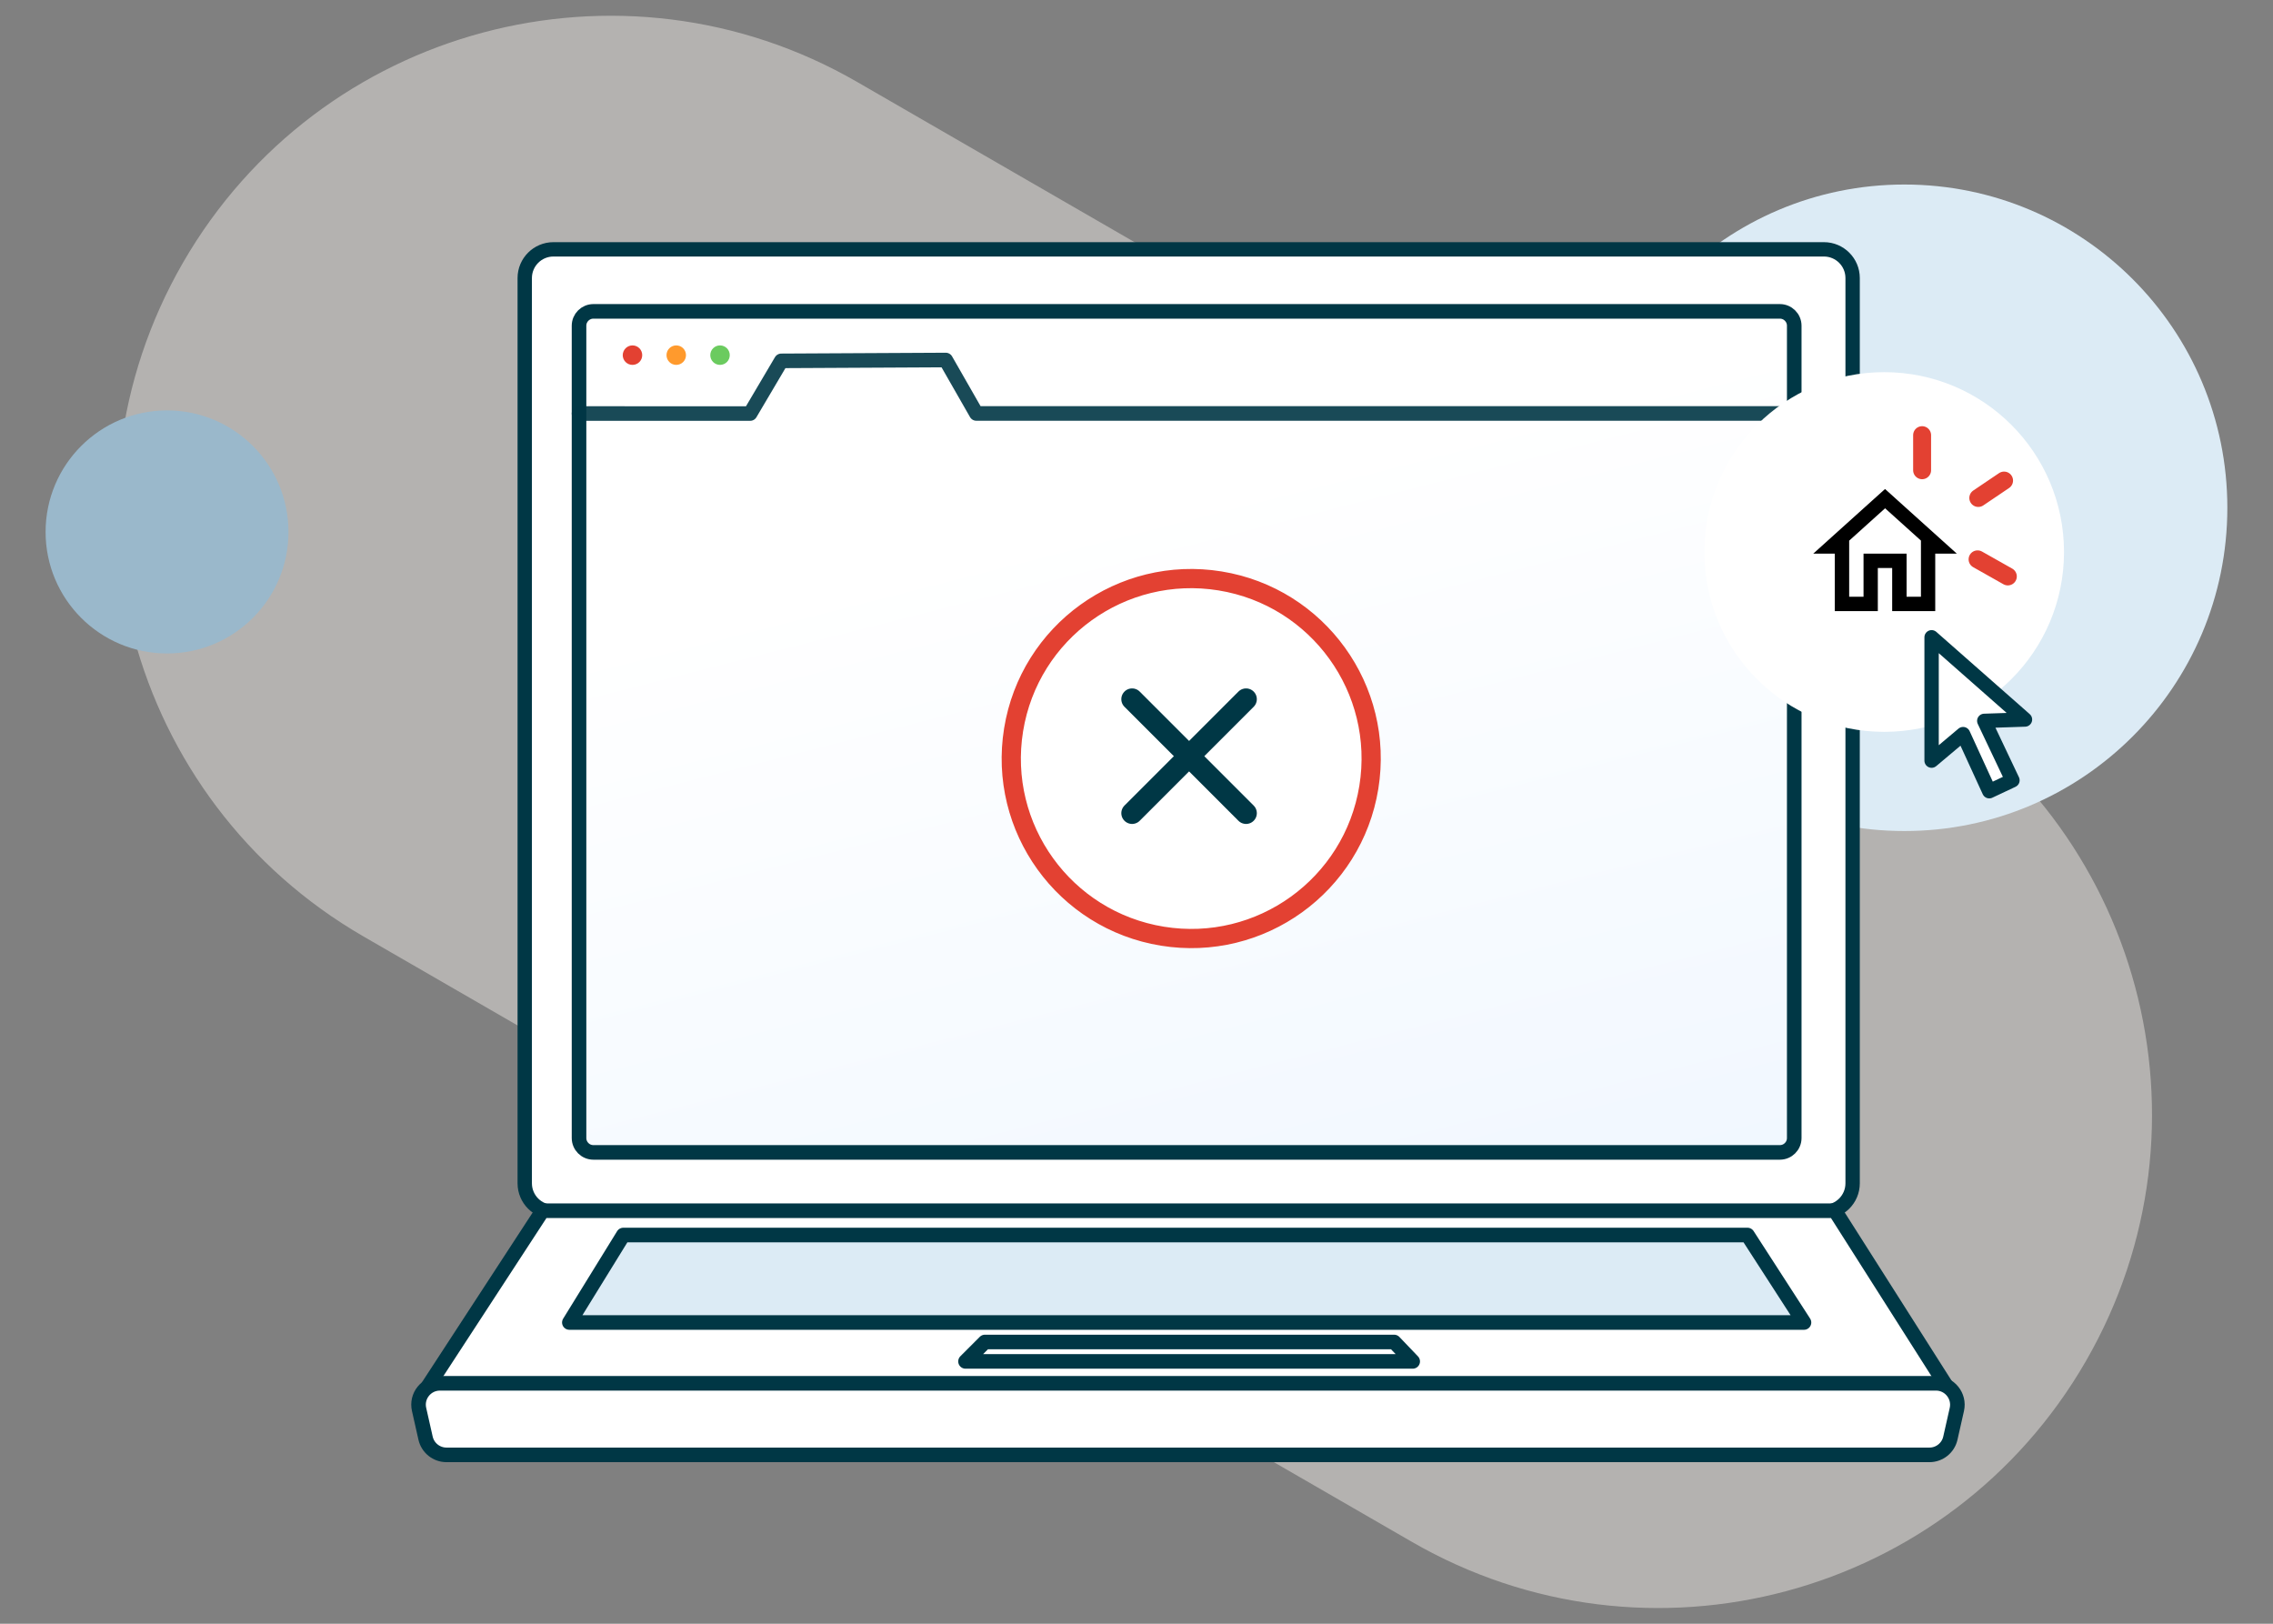 <?xml version="1.0" encoding="utf-8"?>
<!-- Generator: Adobe Illustrator 28.0.0, SVG Export Plug-In . SVG Version: 6.00 Build 0)  -->
<svg version="1.1" id="Ebene_1" xmlns="http://www.w3.org/2000/svg" xmlns:xlink="http://www.w3.org/1999/xlink" x="0px" y="0px"
	 viewBox="0 0 350 250" style="enable-background:new 0 0 350 250;" xml:space="preserve">
<rect x="0" y="0" width="350" height="250" fill="#808080" stroke="none"/>
<style type="text/css">
	.st0{opacity:0.45;fill:#F4F1EB;enable-background:new    ;}
	.st1{fill:#DCEBF5;}
	.st2{fill:#9AB8CB;}
	.st3{fill:#FFFFFF;stroke:#003745;stroke-width:2.211;}
	.st4{fill:url(#SVGID_1_);}
	.st5{fill:none;stroke:#003745;stroke-width:2.245;stroke-linecap:round;stroke-linejoin:round;}
	.st6{fill:#E34132;}
	.st7{fill:#FF9A2D;}
	.st8{fill:#6BCB5F;}
	
		.st9{opacity:0.9;fill:none;stroke:#003745;stroke-width:2.245;stroke-linecap:round;stroke-linejoin:round;enable-background:new    ;}
	.st10{fill:#FFFFFF;stroke:#E34132;stroke-width:2.959;}
	.st11{fill:none;stroke:#003745;stroke-width:3.316;stroke-linecap:round;}
	.st12{fill:#FFFFFF;}
	.st13{fill-rule:evenodd;clip-rule:evenodd;}
	.st14{fill:none;stroke:#E34132;stroke-width:2.763;stroke-linecap:round;}
	.st15{fill-rule:evenodd;clip-rule:evenodd;fill:#FFFFFF;stroke:#003745;stroke-width:2.245;stroke-linejoin:round;}
	.st16{fill-rule:evenodd;clip-rule:evenodd;fill:#DCEBF5;stroke:#003745;stroke-width:2.245;stroke-linejoin:round;}
	.st17{fill:#FFFFFF;stroke:#003745;stroke-width:2.245;}
	.st18{fill:none;stroke:#003745;stroke-width:2.211;stroke-linecap:round;stroke-linejoin:round;}
</style>
<g>
	<path class="st0" d="M28.19,40.42L28.19,40.42C7.22,76.76,19.66,123.22,56,144.2l161.4,93.19c36.34,20.98,82.8,8.53,103.78-27.81
		l0,0c20.98-36.34,8.53-82.8-27.81-103.78l-161.4-93.19C95.64-8.36,49.17,4.09,28.19,40.42z"/>
	<ellipse class="st1" cx="293.24" cy="78.18" rx="49.73" ry="49.77"/>
	<ellipse class="st2" cx="25.72" cy="81.9" rx="18.7" ry="18.71"/>
	<path class="st3" d="M85.22,38.39h195.63c2.44,0,4.42,1.98,4.42,4.42v139.38c0,2.44-1.98,4.42-4.42,4.42H85.22
		c-2.44,0-4.42-1.98-4.42-4.42V42.81C80.8,40.37,82.78,38.39,85.22,38.39z"/>
	
		<linearGradient id="SVGID_1_" gradientUnits="userSpaceOnUse" x1="173.792" y1="383.931" x2="205.615" y2="259.216" gradientTransform="matrix(1 0 0 -1 0 462)">
		<stop  offset="0" style="stop-color:#FFFFFF"/>
		<stop  offset="1" style="stop-color:#F0F7FF"/>
	</linearGradient>
	<path class="st4" d="M90.26,48.69h184.91c0.61,0,1.11,0.49,1.11,1.11v126.53c0,0.61-0.49,1.11-1.11,1.11H90.26
		c-0.61,0-1.11-0.49-1.11-1.11V49.79C89.16,49.18,89.65,48.69,90.26,48.69z"/>
	<path class="st5" d="M91.37,47.94h182.7c1.22,0,2.21,0.99,2.21,2.21v125.07c0,1.22-0.99,2.21-2.21,2.21H91.37
		c-1.22,0-2.21-0.99-2.21-2.21V50.15C89.16,48.93,90.15,47.94,91.37,47.94z"/>
	<path class="st6" d="M97.39,53.18L97.39,53.18c0.83,0,1.5,0.67,1.5,1.5l0,0c0,0.83-0.67,1.5-1.5,1.5l0,0c-0.83,0-1.5-0.67-1.5-1.5
		l0,0C95.9,53.85,96.57,53.18,97.39,53.18z"/>
	<path class="st7" d="M104.13,53.18L104.13,53.18c0.83,0,1.5,0.67,1.5,1.5l0,0c0,0.83-0.67,1.5-1.5,1.5l0,0
		c-0.83,0-1.5-0.67-1.5-1.5l0,0C102.63,53.85,103.3,53.18,104.13,53.18z"/>
	<path class="st8" d="M110.87,53.18L110.87,53.18c0.83,0,1.5,0.67,1.5,1.5l0,0c0,0.83-0.67,1.5-1.5,1.5l0,0
		c-0.83,0-1.5-0.67-1.5-1.5l0,0C109.37,53.85,110.04,53.18,110.87,53.18z"/>
	<path class="st9" d="M275.53,63.66H150.34l-4.71-8.23l-25.33,0.13l-4.79,8.11H89.16"/>
	
		<ellipse transform="matrix(0.16 -0.987 0.987 0.16 38.789 279.188)" class="st10" cx="183.47" cy="116.8" rx="27.71" ry="27.71"/>
	<path class="st11" d="M174.32,107.65l17.55,17.55"/>
	<path class="st11" d="M174.32,125.2l17.55-17.55"/>
	<circle class="st12" cx="290.13" cy="84.99" r="27.69"/>
	<path class="st13" d="M282.53,85.24h-3.32l11.05-9.95l11.05,9.95h-3.32v8.85h-6.63v-6.64h-2.21v6.64h-6.63V85.24z M295.8,83.24
		l-5.53-4.98l-5.53,4.98v8.64h2.21v-6.64h6.63v6.64h2.21V83.24z"/>
	<path class="st14" d="M304.62,76.67l3.97-2.68"/>
	<path class="st14" d="M295.97,72.4V67"/>
	<path class="st14" d="M304.51,86.12l4.66,2.63"/>
	<path class="st15" d="M83.54,186.41l-17.58,26.95h233.72l-17.13-26.95H83.54z"/>
	<path class="st16" d="M95.98,190.15l-8.31,13.47h190.11l-8.7-13.47H95.98z"/>
	<path class="st15" d="M151.66,206.62l-2.99,2.99h68.86l-2.86-2.99H151.66z"/>
	<path class="st17" d="M64.53,217c-0.47-2.06,1.1-4.02,3.22-4.02h230.35c2.11,0,3.68,1.96,3.22,4.02l-1,4.43
		c-0.34,1.5-1.68,2.57-3.22,2.57H68.75c-1.54,0-2.88-1.07-3.22-2.57L64.53,217z"/>
	<g>
		<path class="st12" d="M297.43,117.11V98.12l14.38,12.66l-6.27,0.21l4.34,9.15l-3.57,1.68l-4.03-8.79L297.43,117.11z"/>
	</g>
	<g>
		<path class="st18" d="M297.43,117.11V98.12l14.38,12.66l-6.27,0.21l4.34,9.15l-3.57,1.68l-4.03-8.79L297.43,117.11z"/>
	</g>
</g>
</svg>
